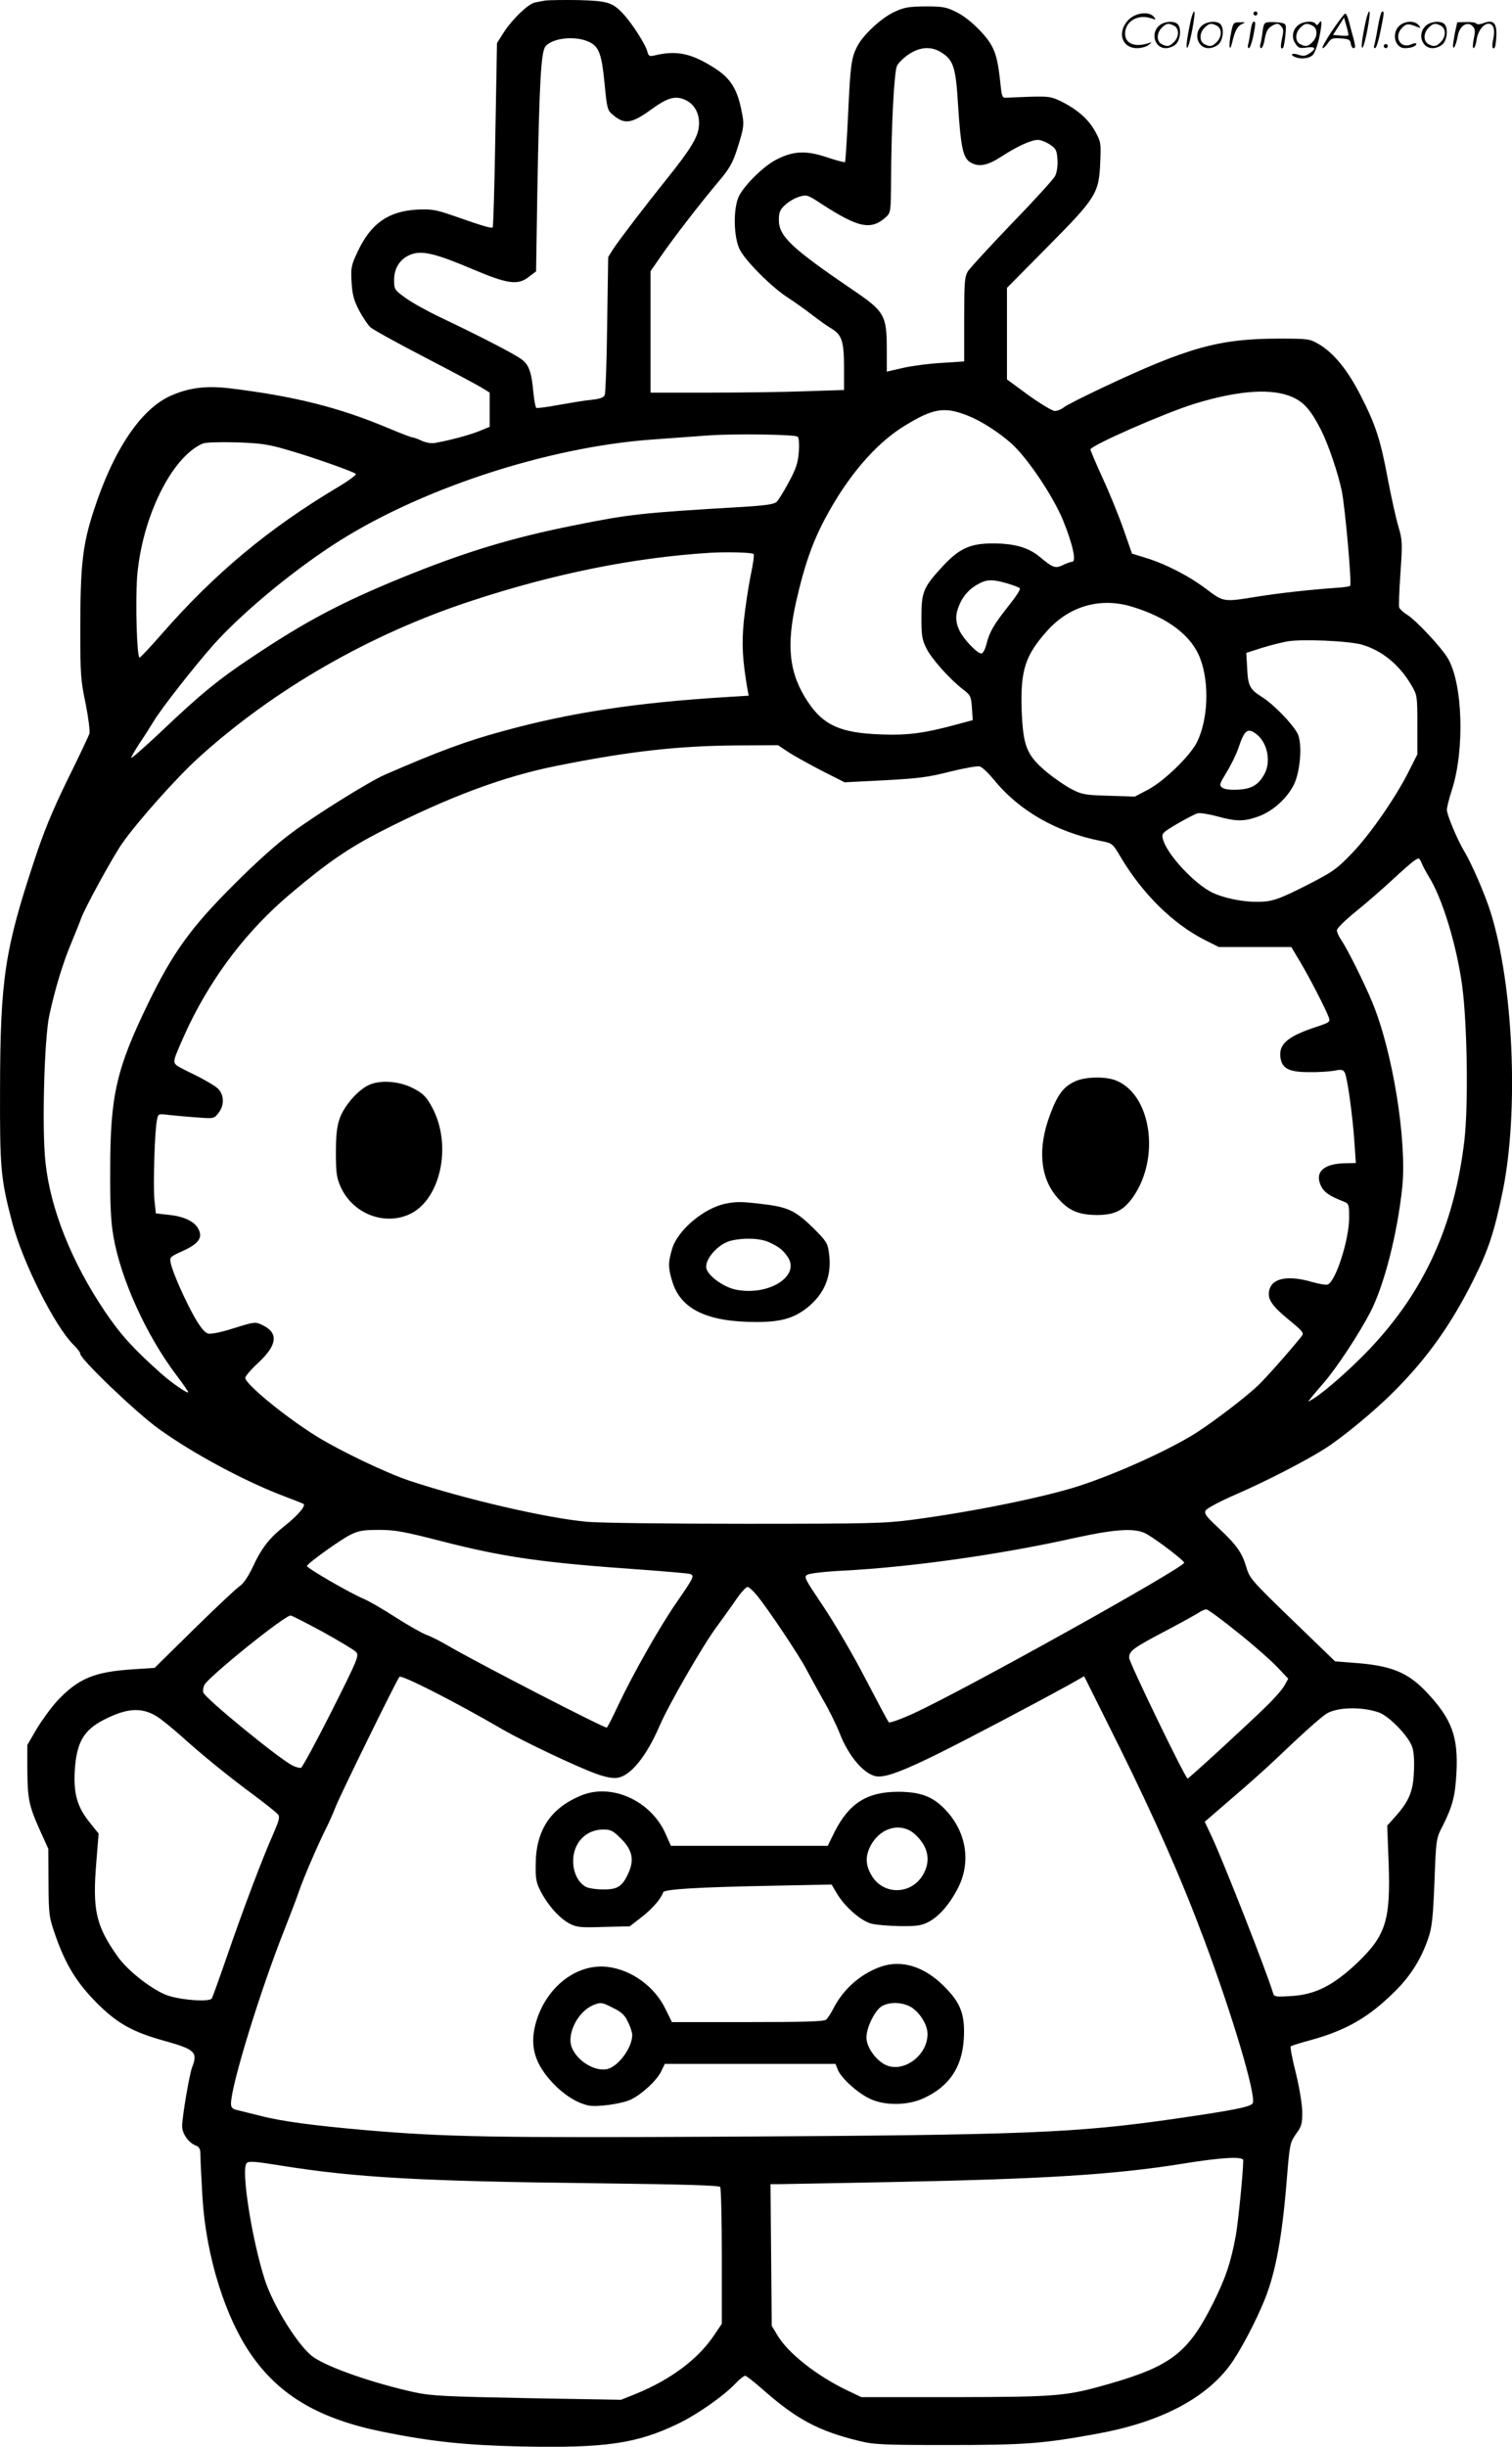 <?xml version="1.0" encoding="UTF-8"?>
<svg xmlns="http://www.w3.org/2000/svg" version="1.0" viewBox="0 0 742.394 1200.489" preserveAspectRatio="xMidYMid meet">
  <g transform="translate(-0.58,1200.633) scale(0.1,-0.1)" fill="#000000" stroke="none">
    <path d="M2685 12004 c-16 -3 -40 -7 -53 -10 -33 -7 -109 -80 -151 -144 l-35 -55 -8 -449 c-4 -247 -10 -452 -13 -455 -7 -6 -45 5 -185 54 -95 33 -113 36 -185 33 -142 -8 -227 -67 -292 -204 -33 -70 -35 -80 -31 -152 4 -63 11 -89 37 -139 18 -34 43 -70 54 -81 12 -12 132 -78 267 -148 135 -70 262 -138 283 -151 l37 -23 0 -84 0 -84 -54 -22 c-51 -20 -142 -44 -214 -57 -19 -3 -45 1 -66 11 -19 9 -39 16 -44 16 -6 0 -59 20 -118 45 -244 103 -466 158 -780 196 -116 14 -201 3 -289 -36 -147 -65 -282 -265 -379 -564 -55 -169 -66 -267 -66 -588 0 -212 2 -245 26 -358 14 -70 22 -135 19 -148 -4 -12 -52 -114 -108 -227 -74 -151 -117 -256 -164 -399 -144 -436 -166 -579 -167 -1121 -1 -386 3 -436 59 -649 51 -197 212 -517 304 -605 17 -17 31 -35 31 -42 0 -26 276 -290 385 -368 169 -122 425 -259 619 -332 48 -18 90 -35 93 -37 10 -11 -32 -59 -93 -107 -76 -60 -115 -110 -159 -206 -21 -44 -44 -77 -61 -89 -16 -10 -117 -105 -224 -210 l-195 -192 -106 -7 c-190 -12 -270 -45 -374 -157 -30 -33 -75 -95 -100 -137 l-45 -77 0 -120 c1 -143 7 -176 61 -297 l42 -93 1 -165 c1 -159 2 -168 34 -260 50 -143 104 -231 203 -331 99 -99 174 -142 329 -185 154 -43 168 -56 139 -131 -13 -33 -49 -244 -49 -289 0 -36 32 -81 66 -94 20 -8 24 -17 24 -52 0 -24 5 -116 10 -205 18 -289 113 -593 245 -778 139 -196 333 -308 640 -370 236 -48 409 -66 675 -72 419 -9 573 14 776 112 95 46 225 137 283 199 19 20 40 36 46 36 5 0 46 -32 90 -71 163 -143 271 -201 470 -249 72 -18 118 -20 437 -20 378 0 467 7 734 56 302 55 524 169 647 333 50 67 131 220 175 331 52 132 84 306 106 584 14 173 16 180 45 222 27 36 31 51 31 105 0 37 -13 117 -31 192 -18 70 -29 130 -26 133 3 3 47 17 99 31 175 48 288 113 418 244 74 74 126 158 159 257 18 51 23 102 30 275 8 212 8 212 41 276 48 96 61 145 67 261 9 176 -23 262 -145 392 -94 100 -176 133 -361 146 l-90 7 -210 203 c-201 194 -210 205 -226 260 -21 71 -48 109 -139 194 -60 56 -69 69 -60 84 6 10 73 46 150 79 147 64 343 165 434 223 87 55 248 188 340 281 164 164 282 330 392 551 72 144 101 232 142 431 80 392 53 1013 -60 1372 -28 88 -94 240 -129 297 -33 55 -85 178 -85 203 0 12 11 57 25 99 63 196 53 520 -20 644 -31 53 -156 187 -200 214 -18 11 -35 27 -39 35 -3 8 0 84 6 170 10 146 10 160 -10 228 -12 40 -35 144 -52 233 -36 194 -60 267 -135 413 -63 123 -131 206 -204 249 -45 26 -50 27 -201 27 -290 -1 -441 -43 -860 -240 -91 -43 -176 -86 -189 -96 -13 -11 -34 -19 -46 -19 -12 0 -70 35 -129 77 l-106 78 0 224 0 225 200 202 c239 241 252 262 258 416 4 91 3 99 -24 148 -32 59 -84 106 -164 147 -51 25 -63 27 -150 25 -52 -2 -106 -4 -120 -5 -24 -2 -25 1 -33 78 -15 138 -30 177 -98 250 -38 40 -82 75 -117 92 -50 25 -68 28 -152 28 -82 -1 -103 -4 -153 -27 -63 -29 -154 -113 -182 -169 -29 -55 -34 -92 -45 -334 -6 -126 -13 -231 -15 -234 -3 -2 -43 8 -90 24 -102 34 -164 31 -246 -11 -62 -31 -156 -123 -185 -180 -29 -59 -27 -203 5 -264 30 -57 159 -186 237 -235 32 -21 86 -59 119 -85 33 -25 76 -56 97 -68 48 -30 58 -63 58 -192 l0 -107 -182 -6 c-99 -4 -313 -7 -475 -7 l-293 0 0 298 0 298 50 72 c58 85 198 266 286 370 50 59 67 89 87 150 37 116 39 126 22 203 -20 99 -54 152 -127 199 -116 75 -190 91 -300 64 -23 -5 -28 -3 -34 20 -8 34 -77 141 -118 184 -53 57 -77 64 -221 68 -71 1 -143 0 -160 -2z m203 -199 c58 -23 71 -56 86 -206 12 -124 14 -134 40 -155 57 -50 93 -45 189 25 81 59 120 70 170 46 46 -22 71 -73 64 -131 -5 -52 -43 -113 -152 -249 -114 -142 -237 -303 -268 -350 l-25 -40 -5 -330 c-2 -181 -8 -338 -12 -347 -5 -12 -24 -19 -63 -23 -32 -3 -104 -15 -161 -25 -57 -11 -107 -17 -112 -15 -4 3 -10 36 -14 73 -9 102 -22 139 -58 165 -34 26 -195 109 -392 203 -66 31 -146 75 -177 98 -55 39 -57 43 -57 87 -1 61 31 109 86 128 54 19 122 2 303 -75 168 -71 219 -78 271 -37 l37 28 6 385 c10 544 18 695 41 720 35 39 136 51 203 25z m1743 -58 c57 -37 68 -74 79 -258 13 -202 24 -254 57 -277 42 -27 84 -20 154 25 80 52 146 82 180 83 14 0 41 -10 60 -23 30 -20 34 -28 37 -74 2 -32 -3 -63 -12 -81 -8 -15 -103 -120 -212 -232 -108 -113 -205 -218 -216 -235 -16 -27 -18 -54 -18 -236 l0 -206 -107 -7 c-60 -3 -145 -14 -190 -24 l-83 -19 0 106 c0 171 -10 189 -170 297 -298 203 -360 261 -360 341 0 37 5 50 31 74 17 16 48 34 69 40 36 11 41 10 109 -35 184 -119 244 -131 319 -63 21 20 22 28 23 176 1 269 15 534 29 564 7 15 34 41 58 57 57 38 114 40 163 7z m1723 -1690 c56 -26 89 -64 139 -162 36 -72 83 -211 101 -298 16 -77 50 -457 41 -465 -2 -3 -28 -7 -57 -9 -144 -10 -284 -26 -393 -43 -172 -28 -170 -29 -256 36 -84 64 -203 125 -300 154 l-65 20 -42 120 c-23 66 -69 179 -102 250 -33 72 -60 136 -60 141 0 19 362 178 510 224 219 67 383 78 484 32z m-1594 -91 c63 -25 148 -79 211 -135 78 -69 206 -259 255 -379 47 -116 66 -202 44 -202 -6 0 -27 -7 -45 -16 -38 -18 -49 -14 -114 40 -55 46 -124 66 -231 66 -112 0 -166 -25 -251 -118 -90 -98 -99 -121 -99 -245 0 -90 3 -109 25 -153 26 -51 112 -148 179 -200 37 -28 40 -34 44 -91 l4 -60 -82 -22 c-159 -43 -238 -53 -370 -48 -197 7 -281 45 -357 159 -92 138 -108 272 -58 493 39 172 78 286 141 405 110 207 247 368 388 455 144 89 199 98 316 51z m-838 -102 c6 -4 9 -33 6 -74 -4 -55 -13 -82 -49 -149 -24 -45 -51 -89 -60 -97 -13 -12 -56 -18 -171 -25 -494 -29 -554 -36 -822 -90 -311 -62 -537 -131 -847 -257 -300 -123 -469 -212 -733 -388 -165 -109 -259 -186 -453 -371 -79 -74 -143 -130 -143 -125 0 5 19 38 42 73 24 35 54 83 68 106 36 61 201 271 295 377 133 148 365 343 576 482 416 275 1056 487 1580 524 85 6 208 15 274 20 126 9 419 5 437 -6z m-2512 -63 c120 -34 331 -108 343 -120 4 -4 -36 -34 -90 -66 -336 -200 -602 -421 -861 -717 -57 -65 -106 -118 -111 -118 -13 0 -21 267 -12 395 23 291 169 589 322 655 14 6 81 8 164 6 118 -4 156 -9 245 -35z m2296 -513 c4 -4 -3 -53 -15 -108 -11 -55 -26 -154 -33 -220 -11 -114 -7 -190 18 -336 l6 -31 -114 -7 c-437 -27 -763 -76 -1093 -167 -178 -48 -318 -100 -580 -214 -72 -31 -335 -194 -453 -282 -77 -56 -177 -146 -293 -262 -206 -206 -295 -329 -415 -576 -157 -323 -187 -454 -187 -815 -1 -176 3 -259 16 -331 36 -209 161 -484 309 -680 32 -42 58 -80 58 -83 0 -11 -83 46 -135 93 -137 122 -198 190 -275 304 -163 242 -267 503 -291 731 -18 160 -6 608 19 721 28 130 67 257 106 350 18 44 41 100 50 125 19 53 157 305 203 370 76 108 267 322 373 418 369 335 842 607 1340 770 407 134 795 212 1170 236 85 5 208 2 216 -6z m1245 -144 c30 -9 58 -19 62 -24 5 -4 -18 -40 -51 -81 -76 -96 -98 -133 -112 -191 -7 -28 -18 -48 -26 -48 -20 0 -87 70 -107 112 -22 46 -21 83 2 133 20 44 51 76 96 99 38 20 68 20 136 0z m615 -115 c176 -54 291 -142 333 -254 46 -121 38 -301 -16 -410 -34 -68 -162 -192 -242 -234 l-63 -33 -127 4 c-113 3 -133 6 -181 31 -30 15 -87 54 -127 87 -97 82 -114 125 -121 305 -6 194 18 267 127 388 109 121 262 164 417 116z m1128 -186 c98 -29 183 -98 242 -199 28 -48 29 -52 29 -194 l0 -145 -40 -79 c-63 -128 -192 -314 -281 -406 -76 -79 -93 -91 -226 -159 -117 -59 -155 -74 -204 -78 -77 -7 -183 11 -252 42 -89 41 -230 192 -247 267 -6 25 -1 30 72 73 43 25 88 48 99 51 12 3 55 -4 96 -15 94 -26 133 -26 204 0 70 26 137 86 172 154 33 65 43 204 19 252 -26 49 -116 142 -174 179 -62 39 -70 55 -74 149 l-4 68 75 24 c41 13 98 27 125 32 68 13 305 3 369 -16z m-520 -438 c54 -41 73 -132 42 -193 -29 -55 -62 -76 -129 -80 -41 -2 -68 1 -80 10 -16 12 -14 17 23 78 22 36 47 88 56 115 30 90 45 102 88 70z m-2294 -91 c30 -19 104 -60 164 -91 l109 -55 196 10 c166 9 215 15 320 42 69 17 135 29 147 26 12 -3 42 -32 68 -63 124 -154 309 -260 528 -303 56 -11 57 -12 97 -80 108 -181 257 -327 413 -406 l68 -34 178 0 178 0 46 -77 c46 -78 122 -225 138 -268 8 -22 5 -25 -58 -46 -139 -45 -185 -83 -180 -144 5 -60 39 -79 140 -79 46 -1 102 3 125 7 35 7 43 6 52 -10 12 -24 38 -207 47 -340 l7 -103 -49 -1 c-109 -1 -155 -43 -122 -112 15 -30 41 -49 111 -76 26 -10 27 -14 27 -80 0 -107 -66 -312 -105 -327 -8 -3 -40 2 -72 11 -124 37 -204 21 -216 -43 -8 -41 16 -75 98 -142 66 -54 74 -64 63 -78 -50 -64 -183 -214 -219 -247 -66 -61 -204 -166 -294 -225 -127 -82 -387 -201 -580 -264 -169 -55 -522 -127 -818 -166 -137 -18 -206 -20 -821 -20 -383 0 -718 4 -781 10 -200 19 -593 110 -868 201 -112 37 -342 147 -455 217 -154 95 -352 258 -352 288 0 8 29 42 65 75 93 87 99 146 19 184 -35 17 -38 16 -139 -15 -62 -20 -112 -30 -127 -27 -17 5 -37 29 -66 79 -48 84 -109 223 -118 267 -6 29 -4 31 60 60 78 35 99 66 75 109 -19 36 -72 61 -147 68 l-61 7 -7 66 c-7 68 1 344 13 395 6 28 7 28 57 22 28 -3 90 -9 137 -12 85 -7 86 -6 107 21 30 37 29 89 -2 120 -13 13 -67 45 -121 71 -96 47 -97 47 -91 78 4 17 36 91 71 165 122 250 287 464 492 638 184 156 291 229 453 312 326 166 598 268 860 320 354 71 594 98 885 100 l201 1 54 -36z m3142 -610 c66 -105 136 -336 163 -534 25 -185 31 -585 11 -759 -49 -415 -196 -739 -464 -1022 -92 -97 -217 -207 -277 -245 -30 -18 -30 -18 -14 1 8 11 37 45 63 75 63 72 172 237 230 348 69 134 133 386 157 614 23 230 -47 665 -147 906 -39 95 -123 263 -153 307 -12 17 -21 38 -21 47 0 10 43 52 98 96 54 44 133 113 177 154 44 41 91 82 104 91 24 16 25 16 37 -11 6 -16 23 -46 36 -68z m-4850 -3259 c312 -80 498 -106 983 -140 121 -9 228 -18 238 -21 24 -8 21 -15 -66 -141 -85 -123 -216 -355 -288 -508 -27 -58 -51 -105 -54 -105 -19 0 -630 315 -778 401 -37 22 -85 46 -107 54 -22 8 -89 46 -150 85 -60 39 -131 80 -157 91 -71 30 -283 153 -280 162 4 14 162 127 211 152 42 21 64 25 143 25 79 0 122 -8 305 -55z m3467 33 c59 -35 181 -129 181 -139 0 -24 -1077 -624 -1328 -739 -63 -29 -117 -48 -122 -44 -5 5 -56 101 -115 214 -58 113 -151 271 -205 352 -96 143 -99 148 -78 159 12 6 89 15 172 19 333 17 773 79 1136 160 211 46 304 51 359 18z m-1916 -300 c56 -69 208 -296 242 -362 18 -34 55 -101 83 -151 29 -49 63 -120 78 -156 47 -125 131 -219 194 -219 47 0 128 31 290 111 138 68 465 240 652 343 l67 38 169 -339 c178 -359 307 -651 420 -953 139 -371 255 -761 239 -802 -6 -18 -89 -35 -388 -78 -482 -69 -725 -79 -2189 -87 -1147 -6 -1383 -2 -1780 32 -250 22 -412 43 -515 70 -49 12 -102 25 -117 29 -21 5 -28 12 -28 31 0 88 143 553 263 855 27 69 60 154 72 190 22 65 98 240 136 314 11 22 31 67 44 100 17 46 296 615 312 635 9 12 273 -122 510 -260 101 -58 362 -182 457 -216 48 -17 81 -23 105 -19 64 10 142 107 206 256 44 102 212 394 280 485 28 39 71 98 95 133 23 34 49 62 56 62 7 0 28 -19 47 -42z m2361 -182 c78 -62 165 -139 194 -170 l53 -56 -17 -31 c-9 -18 -48 -63 -88 -102 -95 -93 -383 -357 -389 -357 -11 0 -287 570 -287 592 0 34 15 46 178 132 78 41 152 82 164 90 12 9 29 16 37 16 8 0 77 -51 155 -114z m-4494 4 c81 -45 155 -89 164 -99 16 -18 9 -34 -120 -291 -76 -150 -143 -274 -150 -277 -7 -2 -26 3 -42 11 -69 35 -429 330 -438 358 -3 9 0 26 5 37 23 42 393 341 424 341 5 0 76 -36 157 -80z m5187 -396 c51 -19 146 -117 163 -170 8 -22 11 -71 8 -123 -4 -96 -25 -145 -96 -223 l-35 -39 7 -182 c10 -283 -13 -357 -157 -494 -116 -109 -204 -153 -319 -160 -77 -5 -86 -4 -91 13 -30 101 -237 629 -300 766 l-36 76 132 114 c73 62 173 151 222 198 129 123 213 198 242 217 52 34 175 37 260 7z m-6003 -18 c23 -14 77 -58 122 -98 102 -92 231 -197 360 -292 55 -41 106 -82 114 -91 11 -13 7 -28 -23 -98 -54 -121 -150 -376 -226 -597 -37 -107 -71 -201 -75 -209 -11 -17 -137 -10 -212 13 -73 23 -201 121 -252 195 -106 150 -123 227 -103 464 l11 137 -44 55 c-61 75 -80 142 -73 256 9 136 43 196 142 247 113 58 184 63 259 18z m5336 -2179 c0 -57 -24 -298 -36 -367 -24 -132 -50 -211 -114 -338 -121 -240 -205 -305 -512 -393 -206 -59 -249 -63 -753 -64 l-460 0 -67 32 c-150 71 -294 184 -346 273 l-27 45 -3 348 -3 347 43 0 c24 0 266 5 538 10 757 15 1105 36 1440 90 198 32 300 37 300 17z m-4725 -26 c369 -59 685 -77 1570 -87 404 -5 582 -10 587 -18 4 -6 8 -160 8 -341 l0 -330 -37 -55 c-78 -117 -212 -218 -383 -288 l-75 -30 -460 8 c-406 8 -471 11 -555 29 -199 44 -418 119 -495 172 -71 49 -198 251 -240 383 -63 197 -117 541 -88 569 10 11 38 9 168 -12z M5285 6701 c-58 -26 -88 -67 -125 -168 -60 -162 -47 -305 36 -401 55 -65 104 -86 194 -87 90 0 133 22 181 91 132 192 87 497 -83 568 -51 22 -153 20 -203 -3z M1815 6682 c-54 -26 -120 -102 -142 -165 -13 -39 -18 -81 -18 -167 0 -98 4 -123 23 -166 57 -128 205 -190 330 -139 160 65 222 342 118 531 -26 48 -43 65 -86 88 -70 38 -166 46 -225 18z M3570 6101 c-107 -21 -237 -130 -264 -222 -20 -66 -20 -92 0 -158 41 -138 170 -201 415 -201 118 0 182 18 248 70 88 70 124 162 106 276 -6 42 -15 55 -81 120 -85 82 -121 99 -255 114 -93 11 -117 11 -169 1z m215 -191 c47 -22 65 -37 88 -70 65 -94 -93 -194 -255 -161 -58 12 -131 64 -143 101 -14 43 56 124 120 139 68 16 147 12 190 -9z M2857 3196 c-150 -63 -221 -172 -221 -341 -1 -68 3 -88 27 -133 36 -68 91 -128 140 -154 35 -18 55 -20 167 -16 l128 3 58 45 c53 41 96 91 106 122 5 15 168 25 530 32 l297 6 26 -44 c38 -64 115 -132 166 -147 24 -7 89 -12 144 -13 85 -1 106 3 141 21 54 29 107 92 147 173 62 128 35 275 -70 382 -60 61 -120 83 -228 83 -151 0 -240 -56 -311 -196 l-34 -69 -385 0 -385 0 -28 63 c-74 161 -266 246 -415 183z m1644 -192 c63 -59 76 -127 38 -194 -57 -101 -196 -104 -254 -5 -31 52 -31 98 -2 150 50 89 152 112 218 49z m-1447 -18 c56 -55 67 -104 38 -168 -30 -68 -54 -83 -126 -82 -34 0 -72 6 -84 13 -37 20 -62 70 -62 126 0 89 62 155 148 155 37 0 48 -6 86 -44z M4328 2356 c-97 -35 -180 -108 -228 -200 -13 -26 -30 -52 -38 -59 -11 -9 -106 -12 -386 -12 l-371 0 -32 65 c-54 111 -167 192 -285 206 -155 18 -308 -105 -354 -285 -27 -108 -1 -193 88 -287 53 -56 117 -96 173 -108 42 -9 165 8 208 29 53 25 125 91 148 136 l19 39 419 0 419 0 12 -30 c17 -40 94 -111 155 -140 73 -36 188 -35 267 2 125 58 187 151 196 289 7 120 -14 177 -96 259 -99 99 -210 133 -314 96z m-1311 -202 c40 -19 57 -35 72 -68 12 -23 21 -52 21 -64 0 -64 -70 -157 -125 -168 -61 -11 -144 40 -171 105 -28 66 29 179 106 210 36 14 41 14 97 -15z m1448 12 c48 -20 95 -89 95 -139 0 -112 -130 -200 -217 -146 -46 29 -83 86 -83 129 0 50 43 135 77 154 36 19 84 20 128 2z M5851 11900 c-18 -85 -24 -135 -15 -127 12 11 43 177 33 177 -4 0 -12 -22 -18 -50z M6160 11940 c0 -5 5 -10 10 -10 6 0 10 5 10 10 0 6 -4 10 -10 10 -5 0 -10 -4 -10 -10z M6711 11900 c-18 -85 -24 -135 -15 -127 12 11 43 177 33 177 -4 0 -12 -22 -18 -50z M6771 11873 c-7 -42 -15 -82 -18 -90 -3 -7 -1 -13 5 -13 5 0 17 37 26 83 19 95 19 97 8 97 -4 0 -14 -34 -21 -77z M5551 11913 c-63 -59 -40 -143 38 -143 20 0 46 7 57 16 18 14 18 15 -6 7 -64 -19 -110 0 -110 48 0 61 63 98 130 75 22 -8 23 -7 11 8 -22 27 -85 21 -120 -11z M6546 11855 c-31 -47 -52 -85 -46 -85 5 0 17 11 26 25 15 23 23 26 63 23 39 -3 46 -6 49 -25 2 -13 8 -23 13 -23 11 0 11 6 0 50 -6 19 -15 54 -21 78 -6 23 -14 42 -19 42 -4 0 -33 -38 -65 -85z m80 -22 c-2 -3 -20 -3 -40 -1 l-35 3 27 42 27 43 12 -42 c7 -23 11 -43 9 -45z M5703 11885 c-50 -35 -31 -115 27 -115 17 0 39 9 50 20 22 22 27 79 8 98 -16 16 -59 15 -85 -3z m68 -5 c25 -14 25 -54 -1 -80 -23 -23 -33 -24 -61 -10 -25 14 -25 54 1 80 23 23 33 24 61 10z M5913 11885 c-50 -35 -31 -115 27 -115 17 0 39 9 50 20 22 22 27 79 8 98 -16 16 -59 15 -85 -3z m68 -5 c25 -14 25 -54 -1 -80 -23 -23 -33 -24 -61 -10 -25 14 -25 54 1 80 23 23 33 24 61 10z M6050 11843 c-12 -56 -8 -100 5 -48 13 57 26 83 48 93 20 9 19 10 -10 9 -31 0 -33 -2 -43 -54z M6146 11853 c-4 -27 -9 -56 -12 -65 -3 -10 -1 -18 4 -18 5 0 14 26 21 57 13 68 13 73 2 73 -5 0 -12 -21 -15 -47z M6205 11851 c-3 -25 -8 -54 -11 -63 -3 -10 -1 -18 4 -18 6 0 14 21 18 47 7 36 15 51 36 63 25 13 29 13 43 -1 13 -13 14 -24 6 -60 -9 -41 -8 -59 5 -47 3 3 8 31 11 61 5 53 4 56 -18 61 -13 3 -38 4 -56 4 -29 -1 -32 -4 -38 -47z M6383 11885 c-30 -21 -38 -62 -17 -92 14 -22 21 -25 55 -20 45 6 50 -5 14 -29 -20 -13 -31 -14 -55 -6 -30 11 -44 -1 -14 -12 30 -12 71 -6 87 12 9 10 23 49 31 87 14 68 13 93 -3 66 -6 -9 -11 -10 -15 -2 -10 16 -58 14 -83 -4z m68 -5 c25 -14 25 -54 -1 -80 -23 -23 -33 -24 -61 -10 -25 14 -25 54 1 80 23 23 33 24 61 10z M6883 11885 c-47 -33 -32 -115 21 -115 31 0 56 10 56 21 0 5 -11 4 -24 -2 -55 -25 -89 38 -45 82 20 20 31 21 74 3 18 -7 18 -6 6 9 -17 21 -59 22 -88 2z M7013 11885 c-50 -35 -31 -115 27 -115 17 0 39 9 50 20 22 22 27 79 8 98 -16 16 -59 15 -85 -3z m68 -5 c25 -14 25 -54 -1 -80 -23 -23 -33 -24 -61 -10 -25 14 -25 54 1 80 23 23 33 24 61 10z M7150 11848 c-5 -27 -10 -57 -10 -66 1 -27 16 5 24 51 9 47 47 71 72 45 13 -13 14 -24 6 -62 -5 -25 -6 -46 -1 -46 5 0 12 19 15 42 7 43 33 78 59 78 23 0 33 -29 23 -73 -5 -22 -6 -42 -3 -45 10 -11 15 6 18 58 3 64 -15 81 -63 63 -18 -7 -32 -7 -36 -2 -3 5 -25 8 -49 7 l-44 -1 -11 -49z M6800 11780 c0 -5 5 -10 10 -10 6 0 10 5 10 10 0 6 -4 10 -10 10 -5 0 -10 -4 -10 -10z"></path>
  </g>
</svg>
